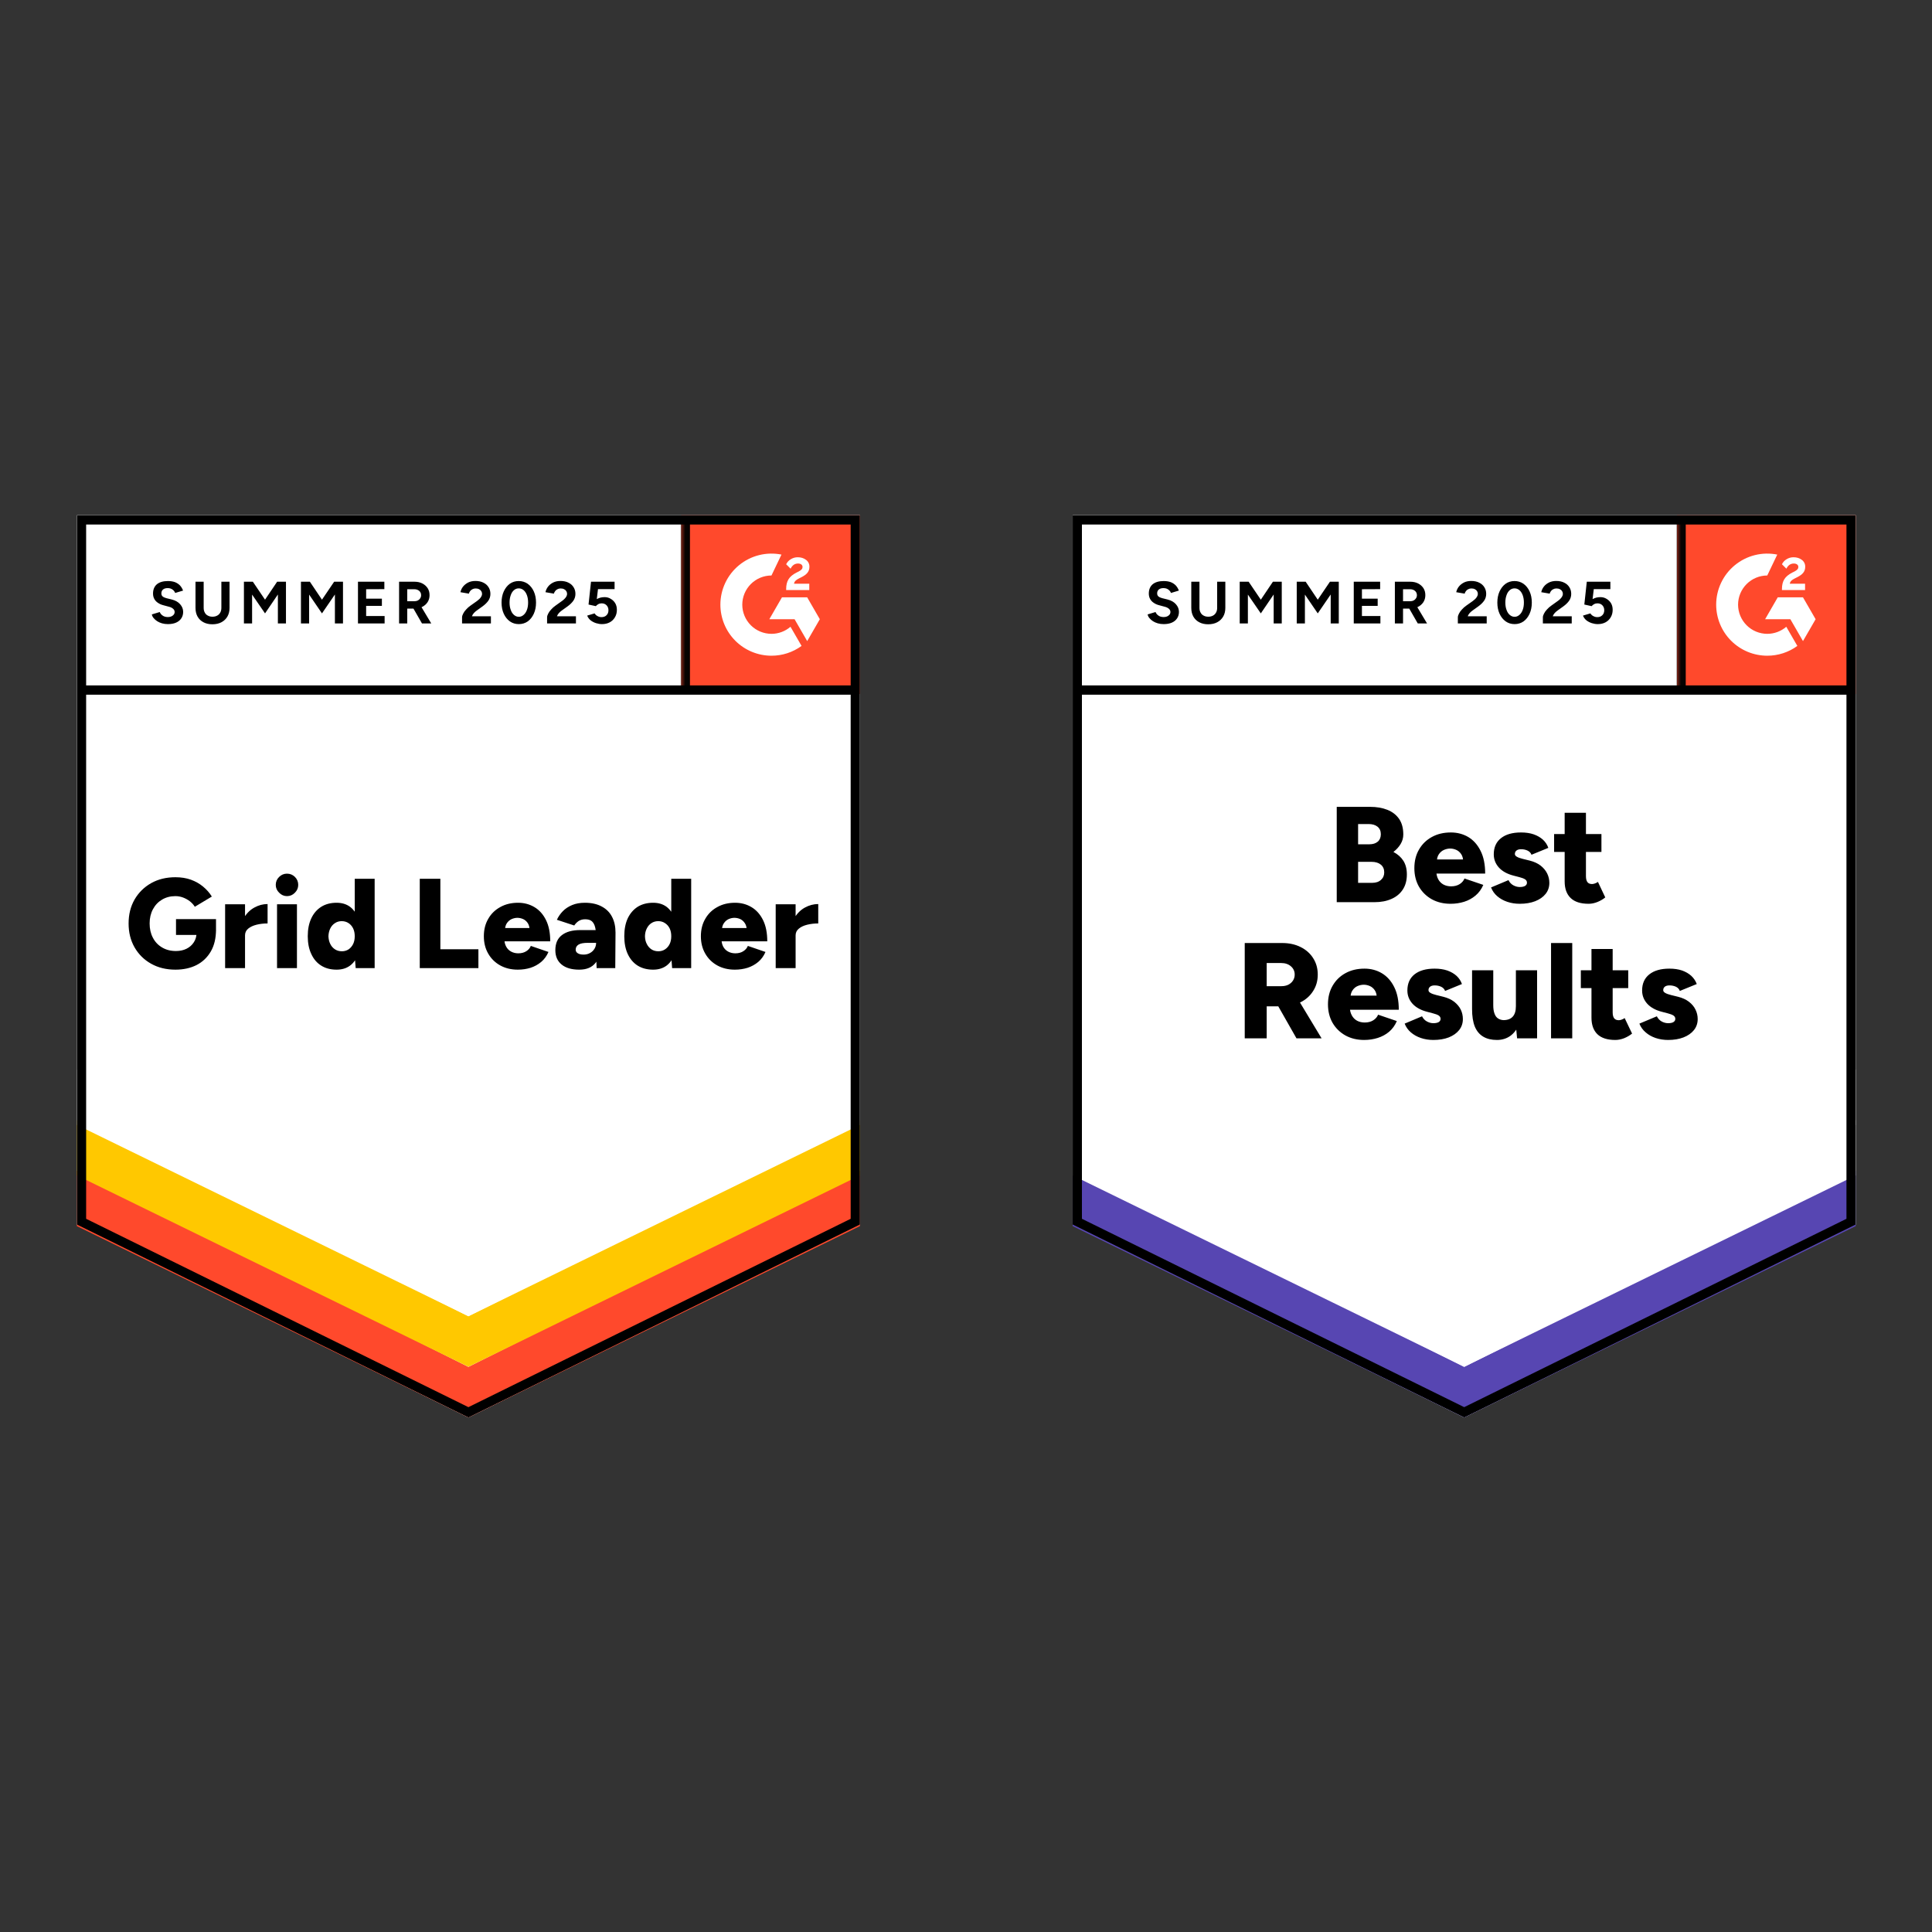 <?xml version="1.0" encoding="UTF-8"?> <svg xmlns="http://www.w3.org/2000/svg" width="227" height="227" viewBox="0 0 227 227" fill="none"><rect x="0" y="0" width="227" height="227" fill="#333333" stroke="none"/><g clip-path="url(#clip0_20890_481)"><path d="M9.035 143.877L55.035 166.543L101.035 143.877V60.543H9.035V143.877Z" fill="white"></path><path d="M9.035 143.877L55.035 166.543L101.035 143.877V60.543H9.035V143.877Z" fill="white"></path><path d="M19.73 73.33C19.483 73.33 19.253 73.3 19.04 73.24C18.827 73.18 18.637 73.097 18.47 72.99C18.297 72.877 18.157 72.753 18.05 72.62C17.937 72.487 17.867 72.343 17.84 72.19L18.77 71.91C18.83 72.07 18.94 72.207 19.1 72.32C19.253 72.433 19.447 72.493 19.68 72.5C19.927 72.507 20.127 72.453 20.28 72.34C20.44 72.227 20.52 72.083 20.52 71.91C20.52 71.757 20.457 71.627 20.33 71.52C20.21 71.413 20.04 71.333 19.82 71.28L19.19 71.11C18.95 71.05 18.74 70.957 18.56 70.83C18.373 70.71 18.23 70.557 18.13 70.37C18.03 70.19 17.98 69.98 17.98 69.74C17.98 69.273 18.13 68.91 18.43 68.65C18.737 68.397 19.17 68.27 19.73 68.27C20.043 68.27 20.32 68.313 20.56 68.4C20.793 68.493 20.99 68.623 21.15 68.79C21.303 68.957 21.423 69.157 21.51 69.39L20.58 69.67C20.527 69.51 20.423 69.377 20.27 69.27C20.123 69.157 19.933 69.1 19.7 69.1C19.467 69.1 19.287 69.153 19.16 69.26C19.027 69.367 18.96 69.52 18.96 69.72C18.96 69.873 19.01 69.993 19.11 70.08C19.217 70.167 19.36 70.233 19.54 70.28L20.19 70.44C20.61 70.547 20.937 70.733 21.17 71C21.403 71.267 21.52 71.563 21.52 71.89C21.52 72.177 21.45 72.427 21.31 72.64C21.17 72.86 20.967 73.03 20.7 73.15C20.433 73.27 20.11 73.33 19.73 73.33ZM24.95 73.35C24.55 73.35 24.2 73.27 23.9 73.11C23.6 72.95 23.37 72.727 23.21 72.44C23.05 72.153 22.97 71.813 22.97 71.42V68.35H23.93V71.42C23.93 71.633 23.973 71.817 24.06 71.97C24.14 72.13 24.26 72.25 24.42 72.33C24.573 72.417 24.757 72.46 24.97 72.46C25.177 72.46 25.36 72.417 25.52 72.33C25.673 72.25 25.793 72.13 25.88 71.97C25.967 71.817 26.01 71.633 26.01 71.42V68.35H26.97V71.42C26.97 71.813 26.887 72.153 26.72 72.44C26.553 72.727 26.32 72.95 26.02 73.11C25.72 73.27 25.363 73.35 24.95 73.35ZM28.66 73.25V68.35H29.71L31.14 70.46L32.56 68.35H33.6V73.25H32.65V69.85L31.14 72.07L29.62 69.86V73.25H28.66ZM35.36 73.25V68.35H36.41L37.83 70.46L39.26 68.35H40.3V73.25H39.35V69.85L37.83 72.07L36.32 69.86V73.25H35.36ZM42.06 73.25V68.35H45.16V69.22L43.02 69.23V70.34H44.87V71.19H43.02V72.38H45.19V73.25H42.06ZM46.89 73.25V68.35H48.71C49.05 68.35 49.353 68.417 49.62 68.55C49.887 68.69 50.097 68.877 50.25 69.11C50.397 69.343 50.47 69.617 50.47 69.93C50.47 70.237 50.393 70.51 50.24 70.75C50.08 70.99 49.867 71.177 49.6 71.31C49.327 71.443 49.017 71.51 48.67 71.51H47.85V73.25H46.89ZM49.58 73.25L48.45 71.28L49.18 70.76L50.67 73.25H49.58ZM47.85 70.64H48.71C48.857 70.64 48.987 70.61 49.1 70.55C49.213 70.49 49.303 70.407 49.37 70.3C49.443 70.193 49.48 70.07 49.48 69.93C49.48 69.723 49.403 69.553 49.25 69.42C49.097 69.293 48.9 69.23 48.66 69.23H47.85V70.64ZM54.29 73.25V72.54C54.29 72.407 54.333 72.26 54.42 72.1C54.5 71.933 54.617 71.77 54.77 71.61C54.917 71.443 55.09 71.29 55.29 71.15L56.04 70.62C56.14 70.547 56.237 70.467 56.33 70.38C56.417 70.293 56.49 70.197 56.55 70.09C56.61 69.983 56.64 69.883 56.64 69.79C56.64 69.663 56.61 69.553 56.55 69.46C56.49 69.36 56.403 69.283 56.29 69.23C56.183 69.17 56.047 69.14 55.88 69.14C55.74 69.14 55.617 69.17 55.51 69.23C55.397 69.283 55.307 69.357 55.24 69.45C55.167 69.543 55.117 69.643 55.09 69.75L54.1 69.58C54.147 69.347 54.247 69.13 54.4 68.93C54.56 68.73 54.763 68.567 55.01 68.44C55.257 68.32 55.54 68.26 55.86 68.26C56.227 68.26 56.54 68.327 56.8 68.46C57.06 68.587 57.26 68.763 57.4 68.99C57.547 69.217 57.62 69.48 57.62 69.78C57.62 70.08 57.537 70.35 57.37 70.59C57.203 70.823 56.977 71.043 56.69 71.25L56.02 71.73C55.887 71.823 55.77 71.927 55.67 72.04C55.57 72.153 55.497 72.277 55.45 72.41H57.68V73.25H54.29ZM60.96 73.33C60.56 73.33 60.21 73.223 59.91 73.01C59.603 72.79 59.363 72.49 59.19 72.11C59.017 71.73 58.93 71.293 58.93 70.8C58.93 70.307 59.017 69.87 59.19 69.49C59.363 69.11 59.6 68.81 59.9 68.59C60.2 68.377 60.55 68.27 60.95 68.27C61.343 68.27 61.693 68.377 62 68.59C62.307 68.81 62.547 69.11 62.72 69.49C62.893 69.87 62.98 70.307 62.98 70.8C62.98 71.293 62.893 71.73 62.72 72.11C62.547 72.49 62.31 72.79 62.01 73.01C61.703 73.223 61.353 73.33 60.96 73.33ZM60.96 72.47C61.167 72.47 61.353 72.397 61.52 72.25C61.687 72.11 61.817 71.913 61.91 71.66C62.003 71.413 62.05 71.127 62.05 70.8C62.05 70.473 62.003 70.183 61.91 69.93C61.817 69.677 61.687 69.48 61.52 69.34C61.353 69.2 61.163 69.13 60.95 69.13C60.737 69.13 60.55 69.2 60.39 69.34C60.223 69.48 60.097 69.677 60.01 69.93C59.917 70.183 59.87 70.473 59.87 70.8C59.87 71.127 59.917 71.413 60.01 71.66C60.097 71.913 60.223 72.11 60.39 72.25C60.557 72.397 60.747 72.47 60.96 72.47ZM64.28 73.25V72.54C64.28 72.407 64.323 72.26 64.41 72.1C64.49 71.933 64.607 71.77 64.76 71.61C64.907 71.443 65.08 71.29 65.28 71.15L66.02 70.62C66.127 70.547 66.223 70.467 66.31 70.38C66.403 70.293 66.48 70.197 66.54 70.09C66.6 69.983 66.63 69.883 66.63 69.79C66.63 69.663 66.6 69.553 66.54 69.46C66.48 69.36 66.393 69.283 66.28 69.23C66.173 69.17 66.037 69.14 65.87 69.14C65.73 69.14 65.607 69.17 65.5 69.23C65.387 69.283 65.297 69.357 65.23 69.45C65.157 69.543 65.107 69.643 65.08 69.75L64.09 69.58C64.137 69.347 64.237 69.13 64.39 68.93C64.543 68.73 64.747 68.567 65 68.44C65.247 68.32 65.53 68.26 65.85 68.26C66.217 68.26 66.53 68.327 66.79 68.46C67.05 68.587 67.25 68.763 67.39 68.99C67.537 69.217 67.61 69.48 67.61 69.78C67.61 70.08 67.527 70.35 67.36 70.59C67.193 70.823 66.967 71.043 66.68 71.25L66.01 71.73C65.877 71.823 65.76 71.927 65.66 72.04C65.56 72.153 65.487 72.277 65.44 72.41H67.67V73.25H64.28ZM70.73 73.33C70.503 73.33 70.273 73.293 70.04 73.22C69.807 73.147 69.593 73.037 69.4 72.89C69.213 72.737 69.077 72.55 68.99 72.33L69.86 72.07C69.96 72.223 70.083 72.333 70.23 72.4C70.37 72.473 70.517 72.51 70.67 72.51C70.917 72.51 71.113 72.437 71.26 72.29C71.413 72.143 71.49 71.947 71.49 71.7C71.49 71.467 71.417 71.273 71.27 71.12C71.123 70.967 70.93 70.89 70.69 70.89C70.543 70.89 70.41 70.923 70.29 70.99C70.17 71.057 70.077 71.133 70.01 71.22L69.15 71.03L69.44 68.35H72.21V69.22H70.26L70.12 70.39C70.247 70.323 70.387 70.267 70.54 70.22C70.693 70.18 70.86 70.16 71.04 70.16C71.307 70.16 71.547 70.227 71.76 70.36C71.98 70.487 72.157 70.66 72.29 70.88C72.417 71.1 72.48 71.357 72.48 71.65C72.48 71.983 72.403 72.277 72.25 72.53C72.103 72.783 71.9 72.98 71.64 73.12C71.38 73.26 71.077 73.33 70.73 73.33ZM20.61 113.93C19.53 113.93 18.577 113.697 17.75 113.23C16.93 112.77 16.283 112.13 15.81 111.31C15.343 110.497 15.11 109.56 15.11 108.5C15.11 107.44 15.343 106.503 15.81 105.69C16.283 104.877 16.93 104.237 17.75 103.77C18.577 103.303 19.53 103.07 20.61 103.07C21.283 103.07 21.89 103.167 22.43 103.36C22.977 103.56 23.453 103.83 23.86 104.17C24.273 104.51 24.617 104.9 24.89 105.34L22.89 106.54C22.743 106.3 22.547 106.083 22.3 105.89C22.053 105.703 21.787 105.557 21.5 105.45C21.207 105.343 20.91 105.29 20.61 105.29C20.023 105.29 19.5 105.427 19.04 105.7C18.587 105.967 18.23 106.343 17.97 106.83C17.71 107.317 17.58 107.873 17.58 108.5C17.58 109.133 17.707 109.69 17.96 110.17C18.207 110.657 18.567 111.04 19.04 111.32C19.507 111.6 20.05 111.74 20.67 111.74C21.143 111.74 21.56 111.65 21.92 111.47C22.28 111.29 22.563 111.04 22.77 110.72C22.983 110.4 23.09 110.027 23.09 109.6L25.38 109.21C25.38 110.23 25.177 111.09 24.77 111.79C24.357 112.497 23.797 113.03 23.09 113.39C22.377 113.75 21.55 113.93 20.61 113.93ZM20.68 109.85V107.99H25.38V109.42L24.03 109.85H20.68ZM28.17 109.87C28.17 109.057 28.333 108.38 28.66 107.84C28.987 107.3 29.397 106.897 29.89 106.63C30.383 106.357 30.9 106.22 31.44 106.22V108.5C30.98 108.5 30.547 108.55 30.14 108.65C29.74 108.75 29.413 108.903 29.16 109.11C28.913 109.317 28.79 109.58 28.79 109.9L28.17 109.87ZM26.45 113.75V106.25H28.79V113.75H26.45ZM32.55 113.75V106.25H34.89V113.75H32.55ZM33.72 105.29C33.367 105.29 33.06 105.157 32.8 104.89C32.533 104.63 32.4 104.323 32.4 103.97C32.4 103.603 32.533 103.29 32.8 103.03C33.06 102.777 33.367 102.65 33.72 102.65C34.08 102.65 34.39 102.777 34.65 103.03C34.91 103.29 35.04 103.603 35.04 103.97C35.04 104.323 34.91 104.63 34.65 104.89C34.39 105.157 34.08 105.29 33.72 105.29ZM41.79 113.75L41.68 112.36V103.25H44.02V113.75H41.79ZM39.55 113.93C38.85 113.93 38.25 113.773 37.75 113.46C37.243 113.147 36.853 112.693 36.58 112.1C36.3 111.513 36.16 110.813 36.16 110C36.16 109.18 36.3 108.477 36.58 107.89C36.853 107.31 37.243 106.86 37.75 106.54C38.25 106.227 38.85 106.07 39.55 106.07C40.17 106.07 40.693 106.227 41.12 106.54C41.547 106.86 41.863 107.31 42.07 107.89C42.283 108.477 42.39 109.18 42.39 110C42.39 110.813 42.283 111.513 42.07 112.1C41.863 112.693 41.547 113.147 41.12 113.46C40.693 113.773 40.17 113.93 39.55 113.93ZM40.17 111.77C40.457 111.77 40.717 111.697 40.95 111.55C41.177 111.397 41.357 111.187 41.49 110.92C41.617 110.66 41.68 110.353 41.68 110C41.68 109.653 41.617 109.347 41.49 109.08C41.357 108.813 41.177 108.607 40.95 108.46C40.717 108.307 40.45 108.23 40.15 108.23C39.85 108.23 39.587 108.307 39.36 108.46C39.127 108.607 38.943 108.813 38.81 109.08C38.677 109.347 38.603 109.653 38.59 110C38.603 110.353 38.677 110.66 38.81 110.92C38.943 111.187 39.13 111.397 39.37 111.55C39.603 111.697 39.87 111.77 40.17 111.77ZM49.32 113.75V103.25H51.74V111.53H56.21V113.75H49.32ZM60.84 113.93C60.06 113.93 59.37 113.763 58.77 113.43C58.17 113.097 57.7 112.633 57.36 112.04C57.02 111.453 56.85 110.773 56.85 110C56.85 109.22 57.023 108.537 57.37 107.95C57.71 107.357 58.183 106.897 58.79 106.57C59.383 106.237 60.077 106.07 60.87 106.07C61.577 106.07 62.217 106.24 62.79 106.58C63.363 106.92 63.817 107.427 64.15 108.1C64.483 108.767 64.65 109.6 64.65 110.6H59.01L59.26 110.32C59.26 110.66 59.33 110.96 59.47 111.22C59.61 111.48 59.807 111.677 60.06 111.81C60.307 111.943 60.587 112.01 60.9 112.01C61.267 112.01 61.58 111.927 61.84 111.76C62.093 111.6 62.27 111.393 62.37 111.14L64.44 111.85C64.24 112.317 63.957 112.707 63.59 113.02C63.223 113.327 62.807 113.557 62.34 113.71C61.867 113.857 61.367 113.93 60.84 113.93ZM59.33 109.34L59.08 109.04H62.44L62.23 109.34C62.23 108.973 62.157 108.68 62.01 108.46C61.863 108.24 61.677 108.08 61.45 107.98C61.23 107.887 61.01 107.84 60.79 107.84C60.577 107.84 60.357 107.887 60.13 107.98C59.903 108.08 59.713 108.24 59.56 108.46C59.407 108.68 59.33 108.973 59.33 109.34ZM70.1 113.75L70.04 112.13V110.02C70.04 109.62 70.003 109.27 69.93 108.97C69.863 108.67 69.74 108.433 69.56 108.26C69.38 108.093 69.11 108.01 68.75 108.01C68.47 108.01 68.223 108.073 68.01 108.2C67.803 108.333 67.623 108.513 67.47 108.74L65.43 108.07C65.603 107.697 65.837 107.36 66.13 107.06C66.423 106.76 66.787 106.52 67.22 106.34C67.647 106.16 68.147 106.07 68.72 106.07C69.5 106.07 70.16 106.217 70.7 106.51C71.24 106.797 71.643 107.2 71.91 107.72C72.183 108.24 72.32 108.857 72.32 109.57L72.29 113.75H70.1ZM68.06 113.93C67.167 113.93 66.477 113.73 65.99 113.33C65.497 112.93 65.25 112.367 65.25 111.64C65.25 110.847 65.507 110.257 66.02 109.87C66.527 109.477 67.24 109.28 68.16 109.28H70.22V110.78H69.05C68.55 110.78 68.19 110.85 67.97 110.99C67.75 111.13 67.64 111.327 67.64 111.58C67.64 111.76 67.72 111.9 67.88 112C68.047 112.107 68.277 112.16 68.57 112.16C68.857 112.16 69.11 112.097 69.33 111.97C69.55 111.85 69.723 111.683 69.85 111.47C69.977 111.263 70.04 111.033 70.04 110.78H70.62C70.62 111.78 70.41 112.557 69.99 113.11C69.57 113.657 68.927 113.93 68.06 113.93ZM78.97 113.75L78.87 112.36V103.25H81.21V113.75H78.97ZM76.74 113.93C76.04 113.93 75.437 113.773 74.93 113.46C74.43 113.147 74.04 112.693 73.76 112.1C73.487 111.513 73.35 110.813 73.35 110C73.35 109.18 73.487 108.477 73.76 107.89C74.04 107.31 74.43 106.86 74.93 106.54C75.437 106.227 76.04 106.07 76.74 106.07C77.36 106.07 77.883 106.227 78.31 106.54C78.73 106.86 79.047 107.31 79.26 107.89C79.467 108.477 79.57 109.18 79.57 110C79.57 110.813 79.467 111.513 79.26 112.1C79.047 112.693 78.73 113.147 78.31 113.46C77.883 113.773 77.36 113.93 76.74 113.93ZM77.35 111.77C77.643 111.77 77.903 111.697 78.13 111.55C78.363 111.397 78.547 111.187 78.68 110.92C78.807 110.66 78.87 110.353 78.87 110C78.87 109.653 78.807 109.347 78.68 109.08C78.547 108.813 78.363 108.607 78.13 108.46C77.903 108.307 77.64 108.23 77.34 108.23C77.04 108.23 76.773 108.307 76.54 108.46C76.313 108.607 76.133 108.813 76 109.08C75.86 109.347 75.787 109.653 75.78 110C75.787 110.353 75.86 110.66 76 110.92C76.133 111.187 76.317 111.397 76.55 111.55C76.783 111.697 77.05 111.77 77.35 111.77ZM86.34 113.93C85.56 113.93 84.87 113.763 84.27 113.43C83.67 113.097 83.2 112.633 82.86 112.04C82.52 111.453 82.35 110.773 82.35 110C82.35 109.22 82.523 108.537 82.87 107.95C83.21 107.357 83.683 106.897 84.29 106.57C84.883 106.237 85.577 106.07 86.37 106.07C87.077 106.07 87.717 106.24 88.29 106.58C88.863 106.92 89.317 107.427 89.65 108.1C89.983 108.767 90.15 109.6 90.15 110.6H84.51L84.77 110.32C84.77 110.66 84.837 110.96 84.97 111.22C85.11 111.48 85.307 111.677 85.56 111.81C85.807 111.943 86.087 112.01 86.4 112.01C86.773 112.01 87.087 111.927 87.34 111.76C87.593 111.6 87.77 111.393 87.87 111.14L89.94 111.85C89.74 112.317 89.457 112.707 89.09 113.02C88.723 113.327 88.307 113.557 87.84 113.71C87.367 113.857 86.867 113.93 86.34 113.93ZM84.82 109.34L84.58 109.04H87.94L87.74 109.34C87.74 108.973 87.663 108.68 87.51 108.46C87.363 108.24 87.18 108.08 86.96 107.98C86.74 107.887 86.517 107.84 86.29 107.84C86.07 107.84 85.85 107.887 85.63 107.98C85.403 108.08 85.213 108.24 85.06 108.46C84.9 108.68 84.82 108.973 84.82 109.34ZM92.87 109.87C92.87 109.057 93.03 108.38 93.35 107.84C93.677 107.3 94.087 106.897 94.58 106.63C95.08 106.357 95.6 106.22 96.14 106.22V108.5C95.68 108.5 95.247 108.55 94.84 108.65C94.433 108.75 94.107 108.903 93.86 109.11C93.607 109.317 93.48 109.58 93.48 109.9L92.87 109.87ZM91.14 113.75V106.25H93.48V113.75H91.14Z" fill="black"></path><path d="M80.035 60.543H101.035V81.543H80.035V60.543Z" fill="#FF492C"></path><mask id="mask0_20890_481" style="mask-type:luminance" maskUnits="userSpaceOnUse" x="80" y="60" width="22" height="22"><path d="M80.035 60.543H101.035V81.543H80.035V60.543Z" fill="white"></path></mask><g mask="url(#mask0_20890_481)"><path fill-rule="evenodd" clip-rule="evenodd" d="M95.086 68.585H93.292C93.341 68.304 93.514 68.147 93.866 67.969L94.197 67.801C94.788 67.498 95.103 67.157 95.103 66.601C95.109 66.44 95.075 66.28 95.004 66.136C94.933 65.991 94.827 65.867 94.696 65.773C94.43 65.573 94.105 65.475 93.731 65.475C93.441 65.472 93.157 65.553 92.912 65.708C92.677 65.847 92.489 66.052 92.37 66.298L92.89 66.817C93.091 66.411 93.384 66.211 93.769 66.211C94.094 66.211 94.295 66.379 94.295 66.611C94.295 66.806 94.197 66.968 93.823 67.157L93.612 67.26C93.151 67.493 92.831 67.758 92.647 68.06C92.462 68.358 92.37 68.742 92.37 69.202V69.326H95.086V68.586V68.585ZM94.841 70.185H91.875L90.392 72.755H93.358L94.841 75.325L96.325 72.755L94.841 70.185Z" fill="white"></path><path fill-rule="evenodd" clip-rule="evenodd" d="M90.644 74.472C89.735 74.471 88.863 74.11 88.22 73.467C87.577 72.825 87.215 71.953 87.214 71.044C87.216 70.135 87.578 69.264 88.221 68.621C88.864 67.979 89.735 67.618 90.644 67.617L91.818 65.161C90.948 64.987 90.05 65.008 89.188 65.223C88.327 65.438 87.525 65.842 86.838 66.405C86.152 66.967 85.599 67.675 85.219 68.478C84.839 69.28 84.642 70.156 84.642 71.044C84.642 71.832 84.798 72.612 85.099 73.34C85.401 74.068 85.843 74.73 86.4 75.287C86.958 75.844 87.62 76.286 88.348 76.587C89.076 76.888 89.856 77.043 90.644 77.043C91.915 77.045 93.153 76.642 94.179 75.893L92.879 73.641C92.258 74.177 91.465 74.472 90.644 74.472Z" fill="white"></path><path d="M80.524 61.21V81.078" stroke="black" stroke-width="1.085"></path></g><path d="M9.035 144.063V137.563L55.035 160.605L101.035 137.563V144.063L55.035 166.543L9.035 144.063Z" fill="#FF492C"></path><path d="M9.035 138.109V131.609L55.035 154.651L101.035 131.609V138.109L55.035 160.589L9.035 138.109Z" fill="#FFC800"></path><path d="M9.035 132.174V125.674L55.035 148.717L101.035 125.674V132.174L55.035 154.654L9.035 132.174Z" fill="white"></path><path d="M100.61 81.078H9.66M100.492 143.54L55.035 165.938L9.578 143.54V61.086H100.492V143.54Z" stroke="black" stroke-width="1.085"></path></g><g clip-path="url(#clip1_20890_481)"><path d="M126.035 143.877L172.035 166.543L218.035 143.877V60.543H126.035V143.877Z" fill="white"></path><path d="M126.035 143.877L172.035 166.543L218.035 143.877V60.543H126.035V143.877Z" fill="white"></path><path d="M136.73 73.33C136.483 73.33 136.253 73.3 136.04 73.24C135.827 73.18 135.637 73.097 135.47 72.99C135.297 72.877 135.157 72.753 135.05 72.62C134.937 72.487 134.867 72.343 134.84 72.19L135.77 71.91C135.83 72.07 135.94 72.207 136.1 72.32C136.253 72.433 136.447 72.493 136.68 72.5C136.927 72.507 137.127 72.453 137.28 72.34C137.44 72.227 137.52 72.083 137.52 71.91C137.52 71.757 137.457 71.627 137.33 71.52C137.21 71.413 137.04 71.333 136.82 71.28L136.19 71.11C135.95 71.05 135.74 70.957 135.56 70.83C135.373 70.71 135.23 70.557 135.13 70.37C135.03 70.19 134.98 69.98 134.98 69.74C134.98 69.273 135.13 68.91 135.43 68.65C135.737 68.397 136.17 68.27 136.73 68.27C137.043 68.27 137.32 68.313 137.56 68.4C137.793 68.493 137.99 68.623 138.15 68.79C138.303 68.957 138.423 69.157 138.51 69.39L137.58 69.67C137.527 69.51 137.423 69.377 137.27 69.27C137.123 69.157 136.933 69.1 136.7 69.1C136.467 69.1 136.287 69.153 136.16 69.26C136.027 69.367 135.96 69.52 135.96 69.72C135.96 69.873 136.01 69.993 136.11 70.08C136.217 70.167 136.36 70.233 136.54 70.28L137.19 70.44C137.61 70.547 137.937 70.733 138.17 71C138.403 71.267 138.52 71.563 138.52 71.89C138.52 72.177 138.45 72.427 138.31 72.64C138.17 72.86 137.967 73.03 137.7 73.15C137.433 73.27 137.11 73.33 136.73 73.33ZM141.95 73.35C141.55 73.35 141.2 73.27 140.9 73.11C140.6 72.95 140.37 72.727 140.21 72.44C140.05 72.153 139.97 71.813 139.97 71.42V68.35H140.93V71.42C140.93 71.633 140.973 71.817 141.06 71.97C141.14 72.13 141.26 72.25 141.42 72.33C141.573 72.417 141.757 72.46 141.97 72.46C142.177 72.46 142.36 72.417 142.52 72.33C142.673 72.25 142.793 72.13 142.88 71.97C142.967 71.817 143.01 71.633 143.01 71.42V68.35H143.97V71.42C143.97 71.813 143.887 72.153 143.72 72.44C143.553 72.727 143.32 72.95 143.02 73.11C142.72 73.27 142.363 73.35 141.95 73.35ZM145.66 73.25V68.35H146.71L148.14 70.46L149.56 68.35H150.6V73.25H149.65V69.85L148.14 72.07L146.62 69.86V73.25H145.66ZM152.36 73.25V68.35H153.41L154.83 70.46L156.26 68.35H157.3V73.25H156.35V69.85L154.83 72.07L153.32 69.86V73.25H152.36ZM159.06 73.25V68.35H162.16V69.22L160.02 69.23V70.34H161.87V71.19H160.02V72.38H162.19V73.25H159.06ZM163.89 73.25V68.35H165.71C166.05 68.35 166.353 68.417 166.62 68.55C166.887 68.69 167.097 68.877 167.25 69.11C167.397 69.343 167.47 69.617 167.47 69.93C167.47 70.237 167.393 70.51 167.24 70.75C167.08 70.99 166.867 71.177 166.6 71.31C166.327 71.443 166.017 71.51 165.67 71.51H164.85V73.25H163.89ZM166.58 73.25L165.45 71.28L166.18 70.76L167.67 73.25H166.58ZM164.85 70.64H165.71C165.857 70.64 165.987 70.61 166.1 70.55C166.213 70.49 166.303 70.407 166.37 70.3C166.443 70.193 166.48 70.07 166.48 69.93C166.48 69.723 166.403 69.553 166.25 69.42C166.097 69.293 165.9 69.23 165.66 69.23H164.85V70.64ZM171.29 73.25V72.54C171.29 72.407 171.333 72.26 171.42 72.1C171.5 71.933 171.617 71.77 171.77 71.61C171.917 71.443 172.09 71.29 172.29 71.15L173.04 70.62C173.14 70.547 173.237 70.467 173.33 70.38C173.417 70.293 173.49 70.197 173.55 70.09C173.61 69.983 173.64 69.883 173.64 69.79C173.64 69.663 173.61 69.553 173.55 69.46C173.49 69.36 173.403 69.283 173.29 69.23C173.183 69.17 173.047 69.14 172.88 69.14C172.74 69.14 172.617 69.17 172.51 69.23C172.397 69.283 172.307 69.357 172.24 69.45C172.167 69.543 172.117 69.643 172.09 69.75L171.1 69.58C171.147 69.347 171.247 69.13 171.4 68.93C171.56 68.73 171.763 68.567 172.01 68.44C172.257 68.32 172.54 68.26 172.86 68.26C173.227 68.26 173.54 68.327 173.8 68.46C174.06 68.587 174.26 68.763 174.4 68.99C174.547 69.217 174.62 69.48 174.62 69.78C174.62 70.08 174.537 70.35 174.37 70.59C174.203 70.823 173.977 71.043 173.69 71.25L173.02 71.73C172.887 71.823 172.77 71.927 172.67 72.04C172.57 72.153 172.497 72.277 172.45 72.41H174.68V73.25H171.29ZM177.96 73.33C177.56 73.33 177.21 73.223 176.91 73.01C176.603 72.79 176.363 72.49 176.19 72.11C176.017 71.73 175.93 71.293 175.93 70.8C175.93 70.307 176.017 69.87 176.19 69.49C176.363 69.11 176.6 68.81 176.9 68.59C177.2 68.377 177.55 68.27 177.95 68.27C178.343 68.27 178.693 68.377 179 68.59C179.307 68.81 179.547 69.11 179.72 69.49C179.893 69.87 179.98 70.307 179.98 70.8C179.98 71.293 179.893 71.73 179.72 72.11C179.547 72.49 179.31 72.79 179.01 73.01C178.703 73.223 178.353 73.33 177.96 73.33ZM177.96 72.47C178.167 72.47 178.353 72.397 178.52 72.25C178.687 72.11 178.817 71.913 178.91 71.66C179.003 71.413 179.05 71.127 179.05 70.8C179.05 70.473 179.003 70.183 178.91 69.93C178.817 69.677 178.687 69.48 178.52 69.34C178.353 69.2 178.163 69.13 177.95 69.13C177.737 69.13 177.55 69.2 177.39 69.34C177.223 69.48 177.097 69.677 177.01 69.93C176.917 70.183 176.87 70.473 176.87 70.8C176.87 71.127 176.917 71.413 177.01 71.66C177.097 71.913 177.223 72.11 177.39 72.25C177.557 72.397 177.747 72.47 177.96 72.47ZM181.28 73.25V72.54C181.28 72.407 181.323 72.26 181.41 72.1C181.49 71.933 181.607 71.77 181.76 71.61C181.907 71.443 182.08 71.29 182.28 71.15L183.02 70.62C183.127 70.547 183.223 70.467 183.31 70.38C183.403 70.293 183.48 70.197 183.54 70.09C183.6 69.983 183.63 69.883 183.63 69.79C183.63 69.663 183.6 69.553 183.54 69.46C183.48 69.36 183.393 69.283 183.28 69.23C183.173 69.17 183.037 69.14 182.87 69.14C182.73 69.14 182.607 69.17 182.5 69.23C182.387 69.283 182.297 69.357 182.23 69.45C182.157 69.543 182.107 69.643 182.08 69.75L181.09 69.58C181.137 69.347 181.237 69.13 181.39 68.93C181.543 68.73 181.747 68.567 182 68.44C182.247 68.32 182.53 68.26 182.85 68.26C183.217 68.26 183.53 68.327 183.79 68.46C184.05 68.587 184.25 68.763 184.39 68.99C184.537 69.217 184.61 69.48 184.61 69.78C184.61 70.08 184.527 70.35 184.36 70.59C184.193 70.823 183.967 71.043 183.68 71.25L183.01 71.73C182.877 71.823 182.76 71.927 182.66 72.04C182.56 72.153 182.487 72.277 182.44 72.41H184.67V73.25H181.28ZM187.73 73.33C187.503 73.33 187.273 73.293 187.04 73.22C186.807 73.147 186.593 73.037 186.4 72.89C186.213 72.737 186.077 72.55 185.99 72.33L186.86 72.07C186.96 72.223 187.083 72.333 187.23 72.4C187.37 72.473 187.517 72.51 187.67 72.51C187.917 72.51 188.113 72.437 188.26 72.29C188.413 72.143 188.49 71.947 188.49 71.7C188.49 71.467 188.417 71.273 188.27 71.12C188.123 70.967 187.93 70.89 187.69 70.89C187.543 70.89 187.41 70.923 187.29 70.99C187.17 71.057 187.077 71.133 187.01 71.22L186.15 71.03L186.44 68.35H189.21V69.22H187.26L187.12 70.39C187.247 70.323 187.387 70.267 187.54 70.22C187.693 70.18 187.86 70.16 188.04 70.16C188.307 70.16 188.547 70.227 188.76 70.36C188.98 70.487 189.157 70.66 189.29 70.88C189.417 71.1 189.48 71.357 189.48 71.65C189.48 71.983 189.403 72.277 189.25 72.53C189.103 72.783 188.9 72.98 188.64 73.12C188.38 73.26 188.077 73.33 187.73 73.33Z" fill="black"></path><path d="M157.06 106V94.8H160.98C161.747 94.8 162.423 94.917 163.01 95.15C163.597 95.383 164.057 95.74 164.39 96.22C164.717 96.7 164.88 97.31 164.88 98.05C164.88 98.443 164.777 98.813 164.57 99.16C164.363 99.507 164.08 99.82 163.72 100.1C164.227 100.367 164.617 100.713 164.89 101.14C165.163 101.573 165.3 102.107 165.3 102.74C165.3 103.44 165.14 104.033 164.82 104.52C164.5 105.007 164.057 105.373 163.49 105.62C162.923 105.873 162.263 106 161.51 106H157.06ZM159.57 103.73H161.22C161.66 103.73 162.007 103.613 162.26 103.38C162.513 103.153 162.64 102.86 162.64 102.5C162.64 102.113 162.507 101.81 162.24 101.59C161.973 101.37 161.607 101.26 161.14 101.26H159.57V103.73ZM159.57 99.2H160.9C161.307 99.2 161.633 99.097 161.88 98.89C162.12 98.683 162.24 98.393 162.24 98.02C162.24 97.633 162.11 97.337 161.85 97.13C161.59 96.923 161.24 96.82 160.8 96.82H159.57V99.2ZM170.44 106.19C169.607 106.19 168.87 106.013 168.23 105.66C167.59 105.3 167.087 104.807 166.72 104.18C166.36 103.547 166.18 102.82 166.18 102C166.18 101.167 166.363 100.437 166.73 99.81C167.097 99.177 167.6 98.687 168.24 98.34C168.88 97.987 169.623 97.81 170.47 97.81C171.223 97.81 171.907 97.99 172.52 98.35C173.127 98.717 173.607 99.257 173.96 99.97C174.32 100.683 174.5 101.573 174.5 102.64H168.48L168.76 102.34C168.76 102.7 168.833 103.02 168.98 103.3C169.127 103.573 169.333 103.783 169.6 103.93C169.867 104.07 170.167 104.14 170.5 104.14C170.893 104.14 171.227 104.053 171.5 103.88C171.773 103.707 171.963 103.487 172.07 103.22L174.28 103.97C174.067 104.47 173.763 104.887 173.37 105.22C172.983 105.547 172.54 105.79 172.04 105.95C171.533 106.11 171 106.19 170.44 106.19ZM168.82 101.3L168.56 100.98H172.15L171.92 101.3C171.92 100.9 171.84 100.583 171.68 100.35C171.52 100.117 171.323 99.95 171.09 99.85C170.857 99.75 170.623 99.7 170.39 99.7C170.157 99.7 169.92 99.75 169.68 99.85C169.44 99.95 169.237 100.117 169.07 100.35C168.903 100.583 168.82 100.9 168.82 101.3ZM178.56 106.19C178.04 106.19 177.553 106.113 177.1 105.96C176.647 105.807 176.253 105.587 175.92 105.3C175.593 105.02 175.35 104.677 175.19 104.27L177.24 103.41C177.373 103.683 177.563 103.887 177.81 104.02C178.057 104.153 178.307 104.22 178.56 104.22C178.827 104.22 179.037 104.177 179.19 104.09C179.337 103.997 179.41 103.87 179.41 103.71C179.41 103.543 179.333 103.41 179.18 103.31C179.027 103.217 178.807 103.133 178.52 103.06L177.83 102.88C177.083 102.687 176.51 102.37 176.11 101.93C175.71 101.483 175.51 100.967 175.51 100.38C175.51 99.56 175.793 98.927 176.36 98.48C176.92 98.033 177.703 97.81 178.71 97.81C179.277 97.81 179.773 97.883 180.2 98.03C180.633 98.183 180.997 98.393 181.29 98.66C181.583 98.933 181.793 99.253 181.92 99.62L179.94 100.43C179.867 100.217 179.713 100.053 179.48 99.94C179.253 99.833 179 99.78 178.72 99.78C178.487 99.78 178.307 99.83 178.18 99.93C178.053 100.03 177.99 100.167 177.99 100.34C177.99 100.467 178.067 100.573 178.22 100.66C178.373 100.753 178.6 100.837 178.9 100.91L179.75 101.12C180.25 101.247 180.67 101.44 181.01 101.7C181.35 101.967 181.607 102.273 181.78 102.62C181.953 102.967 182.04 103.337 182.04 103.73C182.04 104.23 181.893 104.663 181.6 105.03C181.307 105.397 180.897 105.683 180.37 105.89C179.85 106.09 179.247 106.19 178.56 106.19ZM186.66 106.19C185.713 106.19 185.007 105.963 184.54 105.51C184.073 105.057 183.84 104.41 183.84 103.57V95.5H186.34V102.94C186.34 103.26 186.4 103.497 186.52 103.65C186.633 103.797 186.813 103.87 187.06 103.87C187.153 103.87 187.267 103.847 187.4 103.8C187.527 103.753 187.643 103.693 187.75 103.62L188.61 105.44C188.357 105.653 188.05 105.833 187.69 105.98C187.337 106.12 186.993 106.19 186.66 106.19ZM182.6 100.1V98H188.16V100.1H182.6ZM146.25 122V110.8H150.65C151.463 110.8 152.183 110.957 152.81 111.27C153.443 111.583 153.937 112.02 154.29 112.58C154.65 113.14 154.83 113.783 154.83 114.51C154.83 115.237 154.647 115.883 154.28 116.45C153.92 117.017 153.423 117.457 152.79 117.77C152.157 118.083 151.427 118.24 150.6 118.24H148.83V122H146.25ZM152.33 122L149.8 117.55L151.74 116.13L155.28 122H152.33ZM148.83 115.87H150.57C150.87 115.87 151.137 115.813 151.37 115.7C151.603 115.58 151.787 115.417 151.92 115.21C152.053 115.003 152.12 114.77 152.12 114.51C152.12 114.117 151.973 113.793 151.68 113.54C151.387 113.28 151 113.15 150.52 113.15H148.83V115.87ZM160.28 122.19C159.453 122.19 158.72 122.013 158.08 121.66C157.44 121.3 156.937 120.807 156.57 120.18C156.21 119.547 156.03 118.82 156.03 118C156.03 117.167 156.213 116.437 156.58 115.81C156.947 115.177 157.45 114.687 158.09 114.34C158.73 113.987 159.473 113.81 160.32 113.81C161.073 113.81 161.753 113.99 162.36 114.35C162.973 114.717 163.457 115.257 163.81 115.97C164.17 116.683 164.35 117.573 164.35 118.64H158.33L158.6 118.34C158.6 118.7 158.677 119.02 158.83 119.3C158.977 119.573 159.183 119.783 159.45 119.93C159.717 120.07 160.017 120.14 160.35 120.14C160.743 120.14 161.077 120.053 161.35 119.88C161.623 119.707 161.813 119.487 161.92 119.22L164.12 119.97C163.907 120.47 163.607 120.887 163.22 121.22C162.833 121.547 162.387 121.79 161.88 121.95C161.38 122.11 160.847 122.19 160.28 122.19ZM158.67 117.3L158.41 116.98H162L161.77 117.3C161.77 116.9 161.69 116.583 161.53 116.35C161.37 116.117 161.173 115.95 160.94 115.85C160.707 115.75 160.473 115.7 160.24 115.7C160 115.7 159.76 115.75 159.52 115.85C159.28 115.95 159.08 116.117 158.92 116.35C158.753 116.583 158.67 116.9 158.67 117.3ZM168.41 122.19C167.89 122.19 167.403 122.113 166.95 121.96C166.497 121.807 166.103 121.587 165.77 121.3C165.443 121.02 165.2 120.677 165.04 120.27L167.08 119.41C167.22 119.683 167.413 119.887 167.66 120.02C167.907 120.153 168.157 120.22 168.41 120.22C168.677 120.22 168.887 120.177 169.04 120.09C169.187 119.997 169.26 119.87 169.26 119.71C169.26 119.543 169.183 119.41 169.03 119.31C168.877 119.217 168.653 119.133 168.36 119.06L167.68 118.88C166.933 118.687 166.36 118.37 165.96 117.93C165.56 117.483 165.36 116.967 165.36 116.38C165.36 115.56 165.64 114.927 166.2 114.48C166.767 114.033 167.553 113.81 168.56 113.81C169.12 113.81 169.617 113.883 170.05 114.03C170.483 114.183 170.847 114.393 171.14 114.66C171.433 114.933 171.643 115.253 171.77 115.62L169.79 116.43C169.717 116.217 169.563 116.053 169.33 115.94C169.103 115.833 168.85 115.78 168.57 115.78C168.337 115.78 168.157 115.83 168.03 115.93C167.903 116.03 167.84 116.167 167.84 116.34C167.84 116.467 167.917 116.573 168.07 116.66C168.223 116.753 168.45 116.837 168.75 116.91L169.6 117.12C170.1 117.247 170.52 117.44 170.86 117.7C171.2 117.967 171.457 118.273 171.63 118.62C171.797 118.967 171.88 119.337 171.88 119.73C171.88 120.23 171.733 120.663 171.44 121.03C171.147 121.397 170.74 121.683 170.22 121.89C169.7 122.09 169.097 122.19 168.41 122.19ZM178.25 122L178.11 120.53V114H180.6V122H178.25ZM172.96 118.1V114H175.45V118.1H172.96ZM175.45 118.1C175.45 118.513 175.5 118.847 175.6 119.1C175.693 119.36 175.83 119.547 176.01 119.66C176.19 119.78 176.403 119.847 176.65 119.86C177.13 119.86 177.493 119.723 177.74 119.45C177.987 119.177 178.11 118.767 178.11 118.22H178.86C178.86 119.067 178.733 119.787 178.48 120.38C178.22 120.967 177.87 121.417 177.43 121.73C176.983 122.037 176.467 122.19 175.88 122.19C175.24 122.19 174.703 122.06 174.27 121.8C173.83 121.54 173.5 121.143 173.28 120.61C173.067 120.077 172.96 119.393 172.96 118.56V118.1H175.45ZM182.24 122V110.8H184.73V122H182.24ZM189.8 122.19C188.853 122.19 188.147 121.963 187.68 121.51C187.22 121.057 186.99 120.41 186.99 119.57V111.5H189.48V118.94C189.48 119.26 189.54 119.497 189.66 119.65C189.78 119.797 189.96 119.87 190.2 119.87C190.3 119.87 190.413 119.847 190.54 119.8C190.667 119.753 190.783 119.693 190.89 119.62L191.76 121.44C191.5 121.653 191.193 121.833 190.84 121.98C190.48 122.12 190.133 122.19 189.8 122.19ZM185.74 116.1V114H191.31V116.1H185.74ZM196 122.19C195.473 122.19 194.983 122.113 194.53 121.96C194.077 121.807 193.687 121.587 193.36 121.3C193.027 121.02 192.78 120.677 192.62 120.27L194.67 119.41C194.81 119.683 195 119.887 195.24 120.02C195.487 120.153 195.74 120.22 196 120.22C196.267 120.22 196.473 120.177 196.62 120.09C196.767 119.997 196.84 119.87 196.84 119.71C196.84 119.543 196.763 119.41 196.61 119.31C196.457 119.217 196.237 119.133 195.95 119.06L195.26 118.88C194.513 118.687 193.94 118.37 193.54 117.93C193.14 117.483 192.94 116.967 192.94 116.38C192.94 115.56 193.223 114.927 193.79 114.48C194.357 114.033 195.14 113.81 196.14 113.81C196.707 113.81 197.207 113.883 197.64 114.03C198.067 114.183 198.427 114.393 198.72 114.66C199.013 114.933 199.227 115.253 199.36 115.62L197.37 116.43C197.297 116.217 197.147 116.053 196.92 115.94C196.687 115.833 196.433 115.78 196.16 115.78C195.92 115.78 195.737 115.83 195.61 115.93C195.483 116.03 195.42 116.167 195.42 116.34C195.42 116.467 195.497 116.573 195.65 116.66C195.803 116.753 196.03 116.837 196.33 116.91L197.18 117.12C197.68 117.247 198.1 117.44 198.44 117.7C198.787 117.967 199.043 118.273 199.21 118.62C199.383 118.967 199.47 119.337 199.47 119.73C199.47 120.23 199.323 120.663 199.03 121.03C198.737 121.397 198.327 121.683 197.8 121.89C197.28 122.09 196.68 122.19 196 122.19Z" fill="black"></path><path d="M197.035 60.543H218.035V81.543H197.035V60.543Z" fill="#FF492C"></path><mask id="mask1_20890_481" style="mask-type:luminance" maskUnits="userSpaceOnUse" x="197" y="60" width="22" height="22"><path d="M197.035 60.543H218.035V81.543H197.035V60.543Z" fill="white"></path></mask><g mask="url(#mask1_20890_481)"><path fill-rule="evenodd" clip-rule="evenodd" d="M212.086 68.585H210.292C210.341 68.304 210.514 68.147 210.866 67.969L211.197 67.801C211.788 67.498 212.103 67.157 212.103 66.601C212.109 66.44 212.075 66.28 212.004 66.136C211.933 65.991 211.827 65.867 211.696 65.773C211.43 65.573 211.105 65.475 210.731 65.475C210.441 65.472 210.157 65.553 209.912 65.708C209.677 65.847 209.489 66.052 209.37 66.298L209.89 66.817C210.091 66.411 210.384 66.211 210.769 66.211C211.094 66.211 211.295 66.379 211.295 66.611C211.295 66.806 211.197 66.968 210.823 67.157L210.612 67.26C210.151 67.493 209.831 67.758 209.647 68.06C209.462 68.358 209.37 68.742 209.37 69.202V69.326H212.086V68.586V68.585ZM211.841 70.185H208.875L207.392 72.755H210.358L211.841 75.325L213.325 72.755L211.841 70.185Z" fill="white"></path><path fill-rule="evenodd" clip-rule="evenodd" d="M207.644 74.472C206.735 74.471 205.863 74.11 205.22 73.467C204.577 72.825 204.215 71.953 204.214 71.044C204.216 70.135 204.578 69.264 205.221 68.621C205.864 67.979 206.735 67.618 207.644 67.617L208.818 65.161C207.948 64.987 207.05 65.008 206.188 65.223C205.327 65.438 204.525 65.842 203.838 66.405C203.152 66.967 202.599 67.675 202.219 68.478C201.839 69.28 201.642 70.156 201.642 71.044C201.642 71.832 201.798 72.612 202.099 73.34C202.401 74.068 202.843 74.73 203.401 75.287C203.958 75.844 204.619 76.286 205.348 76.587C206.076 76.888 206.856 77.043 207.644 77.043C208.915 77.045 210.153 76.642 211.179 75.893L209.879 73.641C209.258 74.177 208.465 74.472 207.644 74.472Z" fill="white"></path><path d="M197.524 61.21V81.078" stroke="black" stroke-width="1.085"></path></g><path d="M126.035 144.063V137.563L172.035 160.605L218.035 137.563V144.063L172.035 166.543L126.035 144.063Z" fill="#5746B2"></path><path d="M126.035 138.109V131.609L172.035 154.651L218.035 131.609V138.109L172.035 160.589L126.035 138.109Z" fill="white"></path><path d="M126.035 132.174V125.674L172.035 148.717L218.035 125.674V132.174L172.035 154.654L126.035 132.174Z" fill="white"></path><path d="M217.61 81.078H126.66M217.492 143.54L172.035 165.938L126.578 143.54V61.086H217.492V143.54Z" stroke="black" stroke-width="1.085"></path></g><defs><clipPath id="clip0_20890_481"><rect width="93" height="107" fill="white" transform="translate(9 60)"></rect></clipPath><clipPath id="clip1_20890_481"><rect width="93" height="107" fill="white" transform="translate(126 60)"></rect></clipPath></defs></svg> 